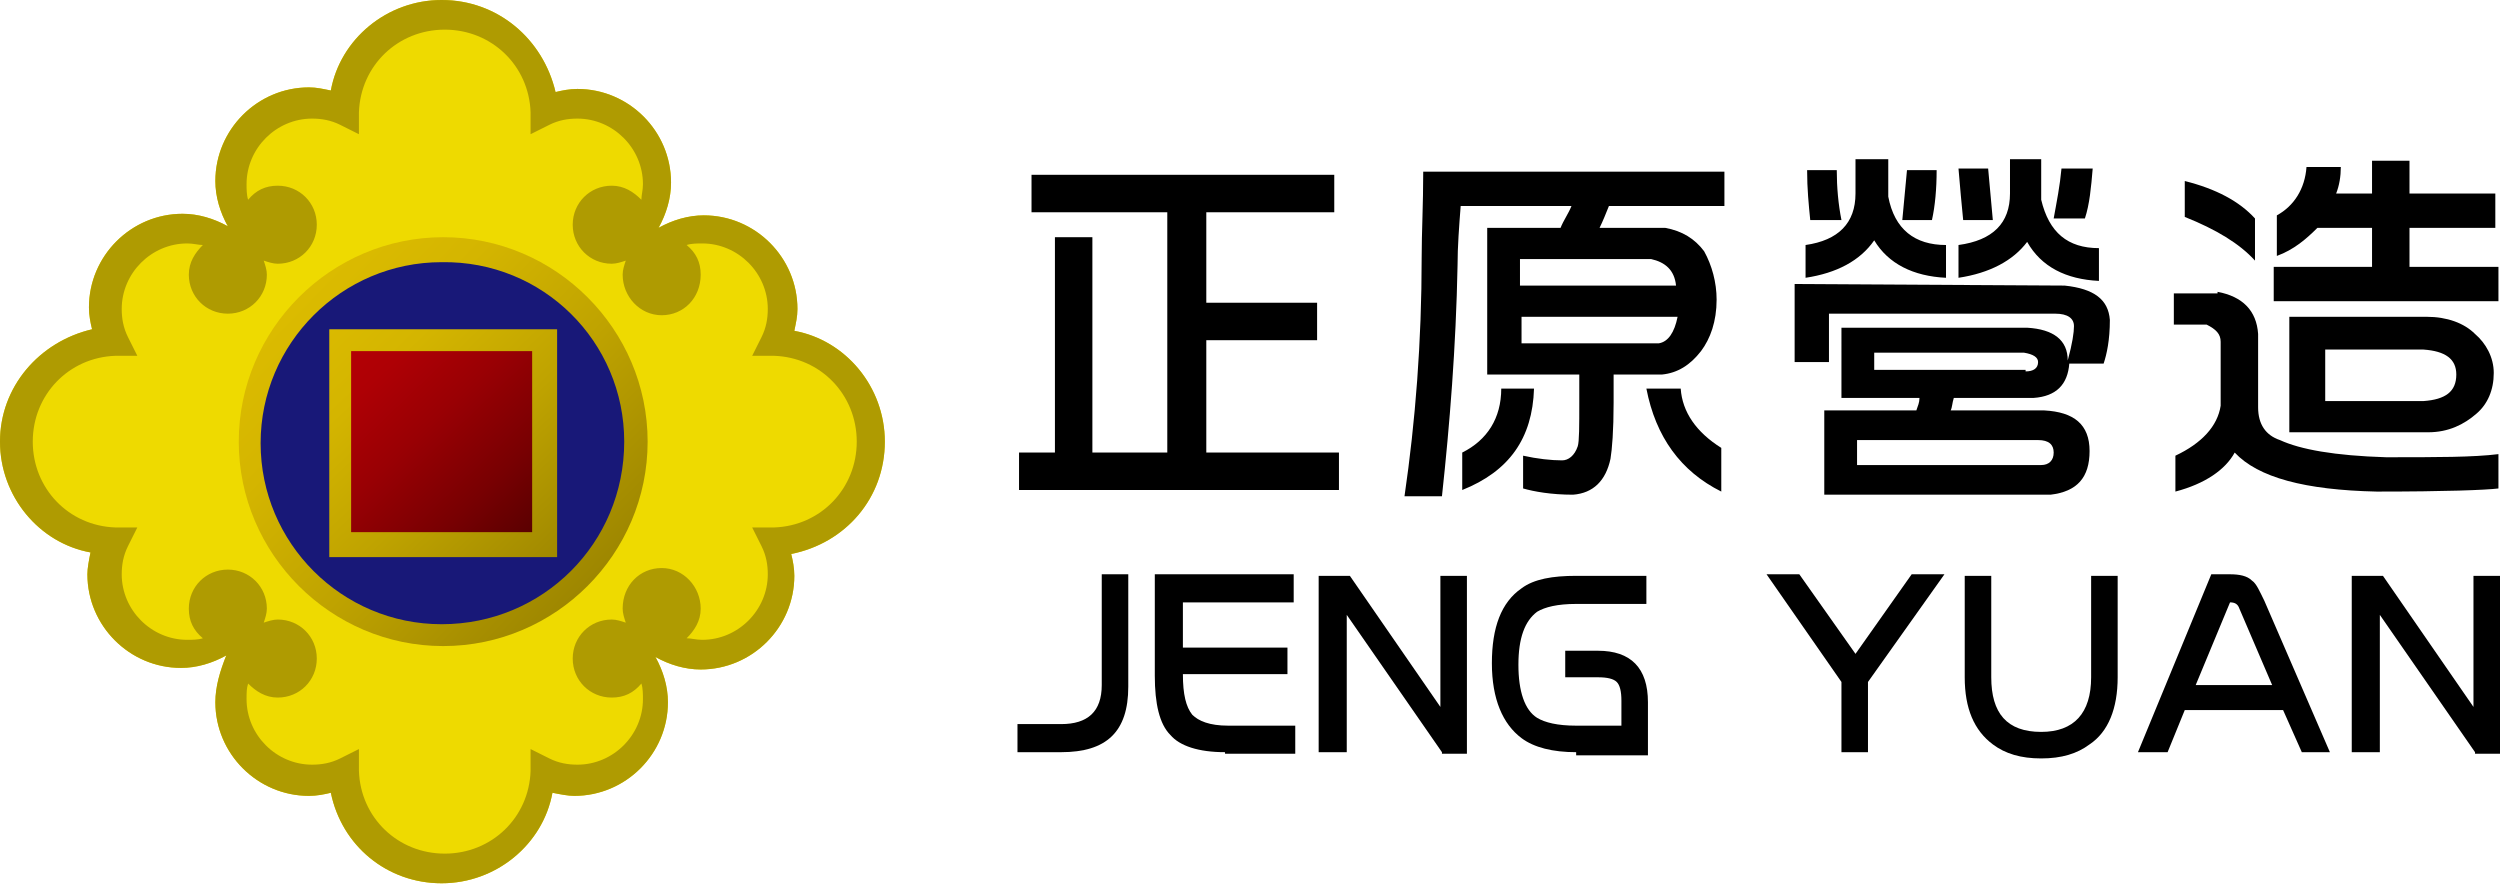 <?xml version="1.0" encoding="utf-8"?>
<!-- Generator: Adobe Illustrator 25.4.1, SVG Export Plug-In . SVG Version: 6.00 Build 0)  -->
<svg version="1.1" id="圖層_1" xmlns="http://www.w3.org/2000/svg" xmlns:xlink="http://www.w3.org/1999/xlink" x="0px" y="0px"
	 viewBox="0 0 160.2 56.7" style="enable-background:new 0 0 160.2 56.7;" xml:space="preserve">
<style type="text/css">
	.st0{fill:#EEDA00;}
	.st1{fill:url(#SVGID_1_);}
	.st2{fill:#181878;}
	.st3{fill:url(#SVGID_00000019643172896371868380000004310453528972865698_);}
	.st4{fill:url(#SVGID_00000032606769614105539870000002335264182704533406_);}
	.st5{fill:#AF9B01;}
</style>
<g>
	<g>
		<path class="st0" d="M56.7,28.3c0-3.5-2.5-6.5-5.8-7.1c0.1-0.5,0.2-0.9,0.2-1.4c0-3.3-2.7-6-6-6c-1,0-2,0.3-2.9,0.8
			c0.5-0.9,0.8-1.9,0.8-2.9c0-3.3-2.7-6-6-6c-0.5,0-1,0.1-1.4,0.2C34.8,2.5,31.9,0,28.3,0c-3.5,0-6.5,2.5-7.1,5.8
			c-0.5-0.1-0.9-0.2-1.4-0.2c-3.3,0-6,2.7-6,6c0,1,0.3,2,0.8,2.9c-0.9-0.5-1.9-0.8-2.9-0.8c-3.3,0-6,2.7-6,6c0,0.5,0.1,1,0.2,1.4
			C2.5,21.9,0,24.8,0,28.3c0,3.5,2.5,6.5,5.8,7.1c-0.1,0.5-0.2,1-0.2,1.4c0,3.3,2.7,6,6,6c1,0,2-0.3,2.9-0.8
			C14.1,43,13.8,44,13.8,45c0,3.3,2.7,6,6,6c0.5,0,1-0.1,1.4-0.2c0.7,3.4,3.6,5.8,7.1,5.8c3.5,0,6.5-2.5,7.1-5.8
			c0.5,0.1,1,0.2,1.4,0.2c3.3,0,6-2.7,6-6c0-1-0.3-2-0.8-2.9c0.9,0.5,1.9,0.8,2.9,0.8c3.3,0,6-2.7,6-6c0-0.5-0.1-1-0.2-1.4
			C54.2,34.8,56.7,31.9,56.7,28.3z"/>
		<linearGradient id="SVGID_1_" gradientUnits="userSpaceOnUse" x1="19.133" y1="19.384" x2="37.919" y2="37.656">
			<stop  offset="0" style="stop-color:#DBBB00"/>
			<stop  offset="0.23" style="stop-color:#D4B500"/>
			<stop  offset="0.573" style="stop-color:#BFA300"/>
			<stop  offset="0.984" style="stop-color:#9E8700"/>
			<stop  offset="1" style="stop-color:#9D8600"/>
		</linearGradient>
		<path class="st1" d="M41.5,28.3c0,7.2-5.9,13.1-13.1,13.1c-7.2,0-13.1-5.9-13.1-13.1c0-7.2,5.9-13.1,13.1-13.1
			C35.6,15.2,41.5,21.1,41.5,28.3z"/>
		<path class="st2" d="M40,28.3C40,34.8,34.8,40,28.3,40c-6.4,0-11.6-5.2-11.6-11.6c0-6.4,5.2-11.6,11.6-11.6
			C34.8,16.7,40,21.9,40,28.3z"/>
		<g>
			
				<linearGradient id="SVGID_00000000904774583224114190000008890170213018561946_" gradientUnits="userSpaceOnUse" x1="20.606" y1="20.271" x2="36.253" y2="36.605">
				<stop  offset="0" style="stop-color:#DBBB00"/>
				<stop  offset="0.23" style="stop-color:#D4B500"/>
				<stop  offset="0.573" style="stop-color:#BFA300"/>
				<stop  offset="0.984" style="stop-color:#9E8700"/>
				<stop  offset="1" style="stop-color:#9D8600"/>
			</linearGradient>
			
				<rect x="21.1" y="21.1" style="fill:url(#SVGID_00000000904774583224114190000008890170213018561946_);" width="14.6" height="14.6"/>
		</g>
		<g>
			
				<linearGradient id="SVGID_00000164484177556380057270000001128151520163012274_" gradientUnits="userSpaceOnUse" x1="22.155" y1="21.884" x2="34.675" y2="34.953">
				<stop  offset="0" style="stop-color:#B50005"/>
				<stop  offset="0.168" style="stop-color:#AE0005"/>
				<stop  offset="0.418" style="stop-color:#990004"/>
				<stop  offset="0.718" style="stop-color:#780002"/>
				<stop  offset="1" style="stop-color:#530000"/>
			</linearGradient>
			
				<rect x="22.5" y="22.5" style="fill:url(#SVGID_00000164484177556380057270000001128151520163012274_);" width="11.6" height="11.6"/>
		</g>
		<path class="st5" d="M56.7,28.3c0-3.5-2.5-6.5-5.8-7.1c0.1-0.5,0.2-0.9,0.2-1.4c0-3.3-2.7-6-6-6c-1,0-2,0.3-2.9,0.8
			c0.5-0.9,0.8-1.9,0.8-2.9c0-3.3-2.7-6-6-6c-0.5,0-1,0.1-1.4,0.2C34.8,2.5,31.9,0,28.3,0c-3.5,0-6.5,2.5-7.1,5.8
			c-0.5-0.1-0.9-0.2-1.4-0.2c-3.3,0-6,2.7-6,6c0,1,0.3,2,0.8,2.9c-0.9-0.5-1.9-0.8-2.9-0.8c-3.3,0-6,2.7-6,6c0,0.5,0.1,1,0.2,1.4
			C2.5,21.9,0,24.8,0,28.3c0,3.5,2.5,6.5,5.8,7.1c-0.1,0.5-0.2,1-0.2,1.4c0,3.3,2.7,6,6,6c1,0,2-0.3,2.9-0.8
			C14.1,43,13.8,44,13.8,45c0,3.3,2.7,6,6,6c0.5,0,1-0.1,1.4-0.2c0.7,3.4,3.6,5.8,7.1,5.8c3.5,0,6.5-2.5,7.1-5.8
			c0.5,0.1,1,0.2,1.4,0.2c3.3,0,6-2.7,6-6c0-1-0.3-2-0.8-2.9c0.9,0.5,1.9,0.8,2.9,0.8c3.3,0,6-2.7,6-6c0-0.5-0.1-1-0.2-1.4
			C54.2,34.8,56.7,31.9,56.7,28.3z M49.6,33.8l-1.4,0l0.6,1.2c0.3,0.6,0.4,1.2,0.4,1.8c0,2.3-1.9,4.2-4.2,4.2c-0.4,0-0.7-0.1-1-0.1
			c0.5-0.5,0.9-1.1,0.9-1.9c0-1.4-1.1-2.6-2.5-2.6c-1.4,0-2.5,1.1-2.5,2.6c0,0.3,0.1,0.6,0.2,0.9c-0.3-0.1-0.6-0.2-0.9-0.2
			c-1.4,0-2.5,1.1-2.5,2.5c0,1.4,1.1,2.5,2.5,2.5c0.8,0,1.4-0.3,1.9-0.9c0.1,0.3,0.1,0.7,0.1,1c0,2.3-1.9,4.2-4.2,4.2
			c-0.6,0-1.2-0.1-1.8-0.4l-1.2-0.6l0,1.4c-0.1,3-2.5,5.3-5.5,5.3c-3,0-5.4-2.3-5.5-5.3l0-1.4l-1.2,0.6c-0.6,0.3-1.2,0.4-1.8,0.4
			c-2.3,0-4.2-1.9-4.2-4.2c0-0.4,0-0.7,0.1-1c0.5,0.5,1.1,0.9,1.9,0.9c1.4,0,2.5-1.1,2.5-2.5c0-1.4-1.1-2.5-2.5-2.5
			c-0.3,0-0.6,0.1-0.9,0.2c0.1-0.3,0.2-0.6,0.2-0.9c0-1.4-1.1-2.5-2.5-2.5c-1.4,0-2.5,1.1-2.5,2.5c0,0.8,0.3,1.4,0.9,1.9
			c-0.3,0.1-0.7,0.1-1,0.1c-2.3,0-4.2-1.9-4.2-4.2c0-0.6,0.1-1.2,0.4-1.8l0.6-1.2l-1.4,0c-3-0.1-5.3-2.5-5.3-5.5
			c0-3,2.3-5.4,5.3-5.5l1.4,0l-0.6-1.2c-0.3-0.6-0.4-1.2-0.4-1.8c0-2.3,1.9-4.2,4.2-4.2c0.4,0,0.7,0.1,1,0.1
			c-0.5,0.5-0.9,1.1-0.9,1.9c0,1.4,1.1,2.5,2.5,2.5c1.4,0,2.5-1.1,2.5-2.5c0-0.3-0.1-0.6-0.2-0.9c0.3,0.1,0.6,0.2,0.9,0.2
			c1.4,0,2.5-1.1,2.5-2.5c0-1.4-1.1-2.5-2.5-2.5c-0.8,0-1.4,0.3-1.9,0.9c-0.1-0.3-0.1-0.7-0.1-1c0-2.3,1.9-4.2,4.2-4.2
			c0.6,0,1.2,0.1,1.8,0.4l1.2,0.6l0-1.4c0.1-3,2.5-5.3,5.5-5.3c3,0,5.4,2.3,5.5,5.3l0,1.4l1.2-0.6c0.6-0.3,1.2-0.4,1.8-0.4
			c2.3,0,4.2,1.9,4.2,4.2c0,0.4-0.1,0.7-0.1,1c-0.5-0.5-1.1-0.9-1.9-0.9c-1.4,0-2.5,1.1-2.5,2.5c0,1.4,1.1,2.5,2.5,2.5
			c0.3,0,0.6-0.1,0.9-0.2c-0.1,0.3-0.2,0.6-0.2,0.9c0,1.4,1.1,2.6,2.5,2.6c1.4,0,2.5-1.1,2.5-2.6c0-0.8-0.3-1.4-0.9-1.9
			c0.3-0.1,0.7-0.1,1-0.1c2.3,0,4.2,1.9,4.2,4.2c0,0.6-0.1,1.2-0.4,1.8l-0.6,1.2l1.4,0c3,0.1,5.3,2.5,5.3,5.5S52.6,33.7,49.6,33.8z"
			/>
	</g>
	<g>
		<g>
			<path d="M68,48.2h-2.8v-1.8H68c1.7,0,2.6-0.8,2.6-2.5v-7.1h1.7v7.2C72.3,46.9,70.9,48.2,68,48.2z"/>
			<path d="M78.5,48.2c-1.7,0-2.9-0.4-3.5-1.1c-0.7-0.7-1-2-1-3.8v-6.5h8.9v1.8h-7.1v2.9h6.7v1.7h-6.7c0,1.3,0.2,2.1,0.6,2.6
				c0.4,0.4,1.1,0.7,2.3,0.7h4.3v1.8H78.5z"/>
			<path d="M92.4,48.2l-6.1-8.8v8.8h-1.8V36.9h2l5.8,8.4v-8.4h1.7v11.4H92.4z"/>
			<path d="M101,48.2c-1.5,0-2.7-0.3-3.5-0.9c-1.2-0.9-1.9-2.5-1.9-4.8c0-2.3,0.6-3.9,1.9-4.8c0.8-0.6,2-0.8,3.5-0.8h4.5v1.8H101
				c-1.2,0-2,0.2-2.5,0.5c-0.8,0.6-1.2,1.7-1.2,3.4c0,1.7,0.4,2.9,1.2,3.4c0.5,0.3,1.3,0.5,2.5,0.5h2.9v-1.6c0-0.6-0.1-1-0.3-1.2
				s-0.6-0.3-1.2-0.3h-2.1v-1.7h2.1c2.1,0,3.2,1.1,3.2,3.3v3.4H101z"/>
			<path d="M119.7,43.7v4.5H118v-4.5l-4.8-6.9h2.1l3.6,5.1l3.6-5.1h2.1L119.7,43.7z"/>
			<path d="M133.9,47.7c-0.8,0.6-1.8,0.9-3.1,0.9s-2.3-0.3-3.1-0.9c-1.2-0.9-1.8-2.3-1.8-4.3v-6.5h1.7v6.5c0,2.3,1,3.5,3.2,3.5
				c2.1,0,3.2-1.2,3.2-3.5v-6.5h1.7v6.5C135.7,45.4,135.1,46.9,133.9,47.7z"/>
			<path d="M147.5,48.2l-1.2-2.7H140l-1.1,2.7H137l4.7-11.4h1.2c0.6,0,1.1,0.1,1.4,0.4c0.3,0.2,0.5,0.7,0.8,1.3l4.2,9.7H147.5z
				 M143.5,39c-0.1-0.3-0.3-0.4-0.6-0.4l-2.2,5.3h4.9L143.5,39z"/>
			<path d="M158.6,48.2l-6.1-8.8v8.8h-1.8V36.9h2l5.8,8.4v-8.4h1.7v11.4H158.6z"/>
		</g>
	</g>
	<g>
		<g>
			<path d="M67.6,29V15.2h2.4V29h4.8V13.6h-8.7v-2.4h19.4v2.4h-8.2v5.8h7.1v2.4h-7.1V29h8.5v2.4H65.3V29H67.6z"/>
			<path d="M93.4,17c-0.1,5.2-0.5,10.2-1,14.8l-2.4,0c0.7-4.8,1.1-9.9,1.1-15.3c0-1.6,0.1-3.4,0.1-5.5l19.3,0v2.2l-7.4,0
				c-0.2,0.5-0.4,1-0.6,1.4h4.2c1.1,0.2,1.9,0.7,2.5,1.5c0.5,0.9,0.8,2,0.8,3.1c0,1.4-0.4,2.5-1,3.3c-0.7,0.9-1.5,1.4-2.5,1.5h-3.1
				c0,0.5,0,1.1,0,1.8c0,1.8-0.1,3-0.2,3.6c-0.3,1.4-1.1,2.2-2.4,2.3c-1.4,0-2.5-0.2-3.2-0.4v-2.1c0.9,0.2,1.8,0.3,2.5,0.3
				c0.4,0,0.8-0.3,1-0.9c0.1-0.3,0.1-1.3,0.1-2.8c0-0.7,0-1.3,0-1.8h-5.9l0-9.4h4.7c0.2-0.5,0.5-0.9,0.7-1.4h-7.1
				C93.5,14.5,93.4,15.8,93.4,17z M98.3,24.9c-0.1,3.2-1.6,5.3-4.6,6.5V29c1.6-0.8,2.5-2.2,2.5-4.1H98.3z M105.8,16.6h-8.4v1.7h10
				C107.3,17.3,106.7,16.8,105.8,16.6z M97.5,22h8.8c0.6-0.1,1-0.7,1.2-1.7h-10V22z M107.7,24.9c0.1,1.5,1,2.8,2.6,3.8v2.8
				c-2.6-1.3-4.2-3.5-4.8-6.6H107.7z"/>
			<path d="M132.3,18.3c1.9,0.2,2.8,0.9,2.9,2.2c0,1.3-0.2,2.2-0.4,2.8h-2.2c-0.1,1.3-0.8,2.1-2.3,2.2h-5.1
				c-0.1,0.3-0.1,0.6-0.2,0.8h6c1.9,0.1,2.9,0.9,2.9,2.6c0,1.7-0.8,2.6-2.5,2.8h-14.5v-5.4h5.9c0.1-0.3,0.2-0.5,0.2-0.8h-5V21h11.9
				c1.7,0.1,2.6,0.8,2.6,2.1c0.3-1.1,0.4-1.8,0.4-2.2c0-0.5-0.4-0.8-1.2-0.8h-14.5v3.1H115l0-5L132.3,18.3z M121,10.3v2.2
				c0,0,0,0.1,0,0.1c0.4,2.1,1.7,3.1,3.7,3.1v2.1c-2.1-0.1-3.7-0.9-4.6-2.4c-0.9,1.3-2.4,2.1-4.4,2.4v-2.1c2.1-0.3,3.2-1.4,3.2-3.3
				l0-2.2H121z M117.7,10.9c0,1.1,0.1,2.2,0.3,3.2l-2,0c-0.1-1-0.2-2-0.2-3.2H117.7z M130.8,29.8c0.5,0,0.8-0.3,0.8-0.8
				c0-0.5-0.3-0.8-1-0.8l-11.6,0v1.6H130.8z M129.8,23.8c0.5,0,0.8-0.2,0.8-0.6c0-0.3-0.3-0.5-0.9-0.6l-9.6,0v1.1H129.8z
				 M124.1,10.9c0,1.2-0.1,2.3-0.3,3.2h-1.9c0.1-1.1,0.2-2.2,0.3-3.2H124.1z M130.8,10.3v2.2c0,0.1,0,0.2,0,0.3
				c0.5,2.1,1.7,3.1,3.7,3.1v2.1c-2.1-0.1-3.7-0.9-4.6-2.5c-0.9,1.2-2.4,2-4.4,2.3v-2.1c2.2-0.3,3.3-1.4,3.3-3.3l0-2.2H130.8z
				 M127.4,10.8c0.1,1.1,0.2,2.2,0.3,3.3l-1.9,0c-0.1-1-0.2-2.1-0.3-3.3H127.4z M134.1,10.8c-0.1,1.2-0.2,2.3-0.5,3.2h-2
				c0.2-1.1,0.4-2.1,0.5-3.2H134.1z"/>
			<path d="M142.1,18.7c1.6,0.3,2.5,1.2,2.6,2.7v4.7c0,1.1,0.5,1.8,1.4,2.1c1.3,0.6,3.5,1,6.8,1.1c3.3,0,5.6,0,7.2-0.2l0,2.2
				c-0.8,0.1-3.4,0.2-7.8,0.2c-4.6-0.1-7.6-0.9-9.1-2.5c-0.6,1.1-1.9,2-3.8,2.5v-2.3c1.7-0.8,2.7-1.9,2.9-3.2v-4.1
				c0-0.5-0.3-0.8-0.9-1.1h-2.1l0-2H142.1z M144.5,14v2.7c-1-1.1-2.5-2-4.5-2.8v-2.3C142,12.1,143.5,12.9,144.5,14z M150,10.7
				c0,0.6-0.1,1.2-0.3,1.7h2.3v-2.1h2.4v2.1h5.5v2.2h-5.5v2.5h5.7v2.2h-14.4v-2.2h6.3v-2.5h-3.5c-0.7,0.7-1.5,1.4-2.6,1.8v-2.6
				c1.1-0.6,1.8-1.7,1.9-3.1H150z M158.6,21.4c0.7,0.6,1.2,1.5,1.2,2.5c0,1.1-0.4,2-1.1,2.6c-0.8,0.7-1.8,1.2-3.1,1.2h-8.9v-7.4h8.8
				C156.8,20.3,157.9,20.7,158.6,21.4z M155.3,25.7c1.4-0.1,2.1-0.6,2.1-1.7c0-1-0.7-1.5-2.1-1.6H149v3.3H155.3z"/>
		</g>
	</g>
</g>
</svg>
